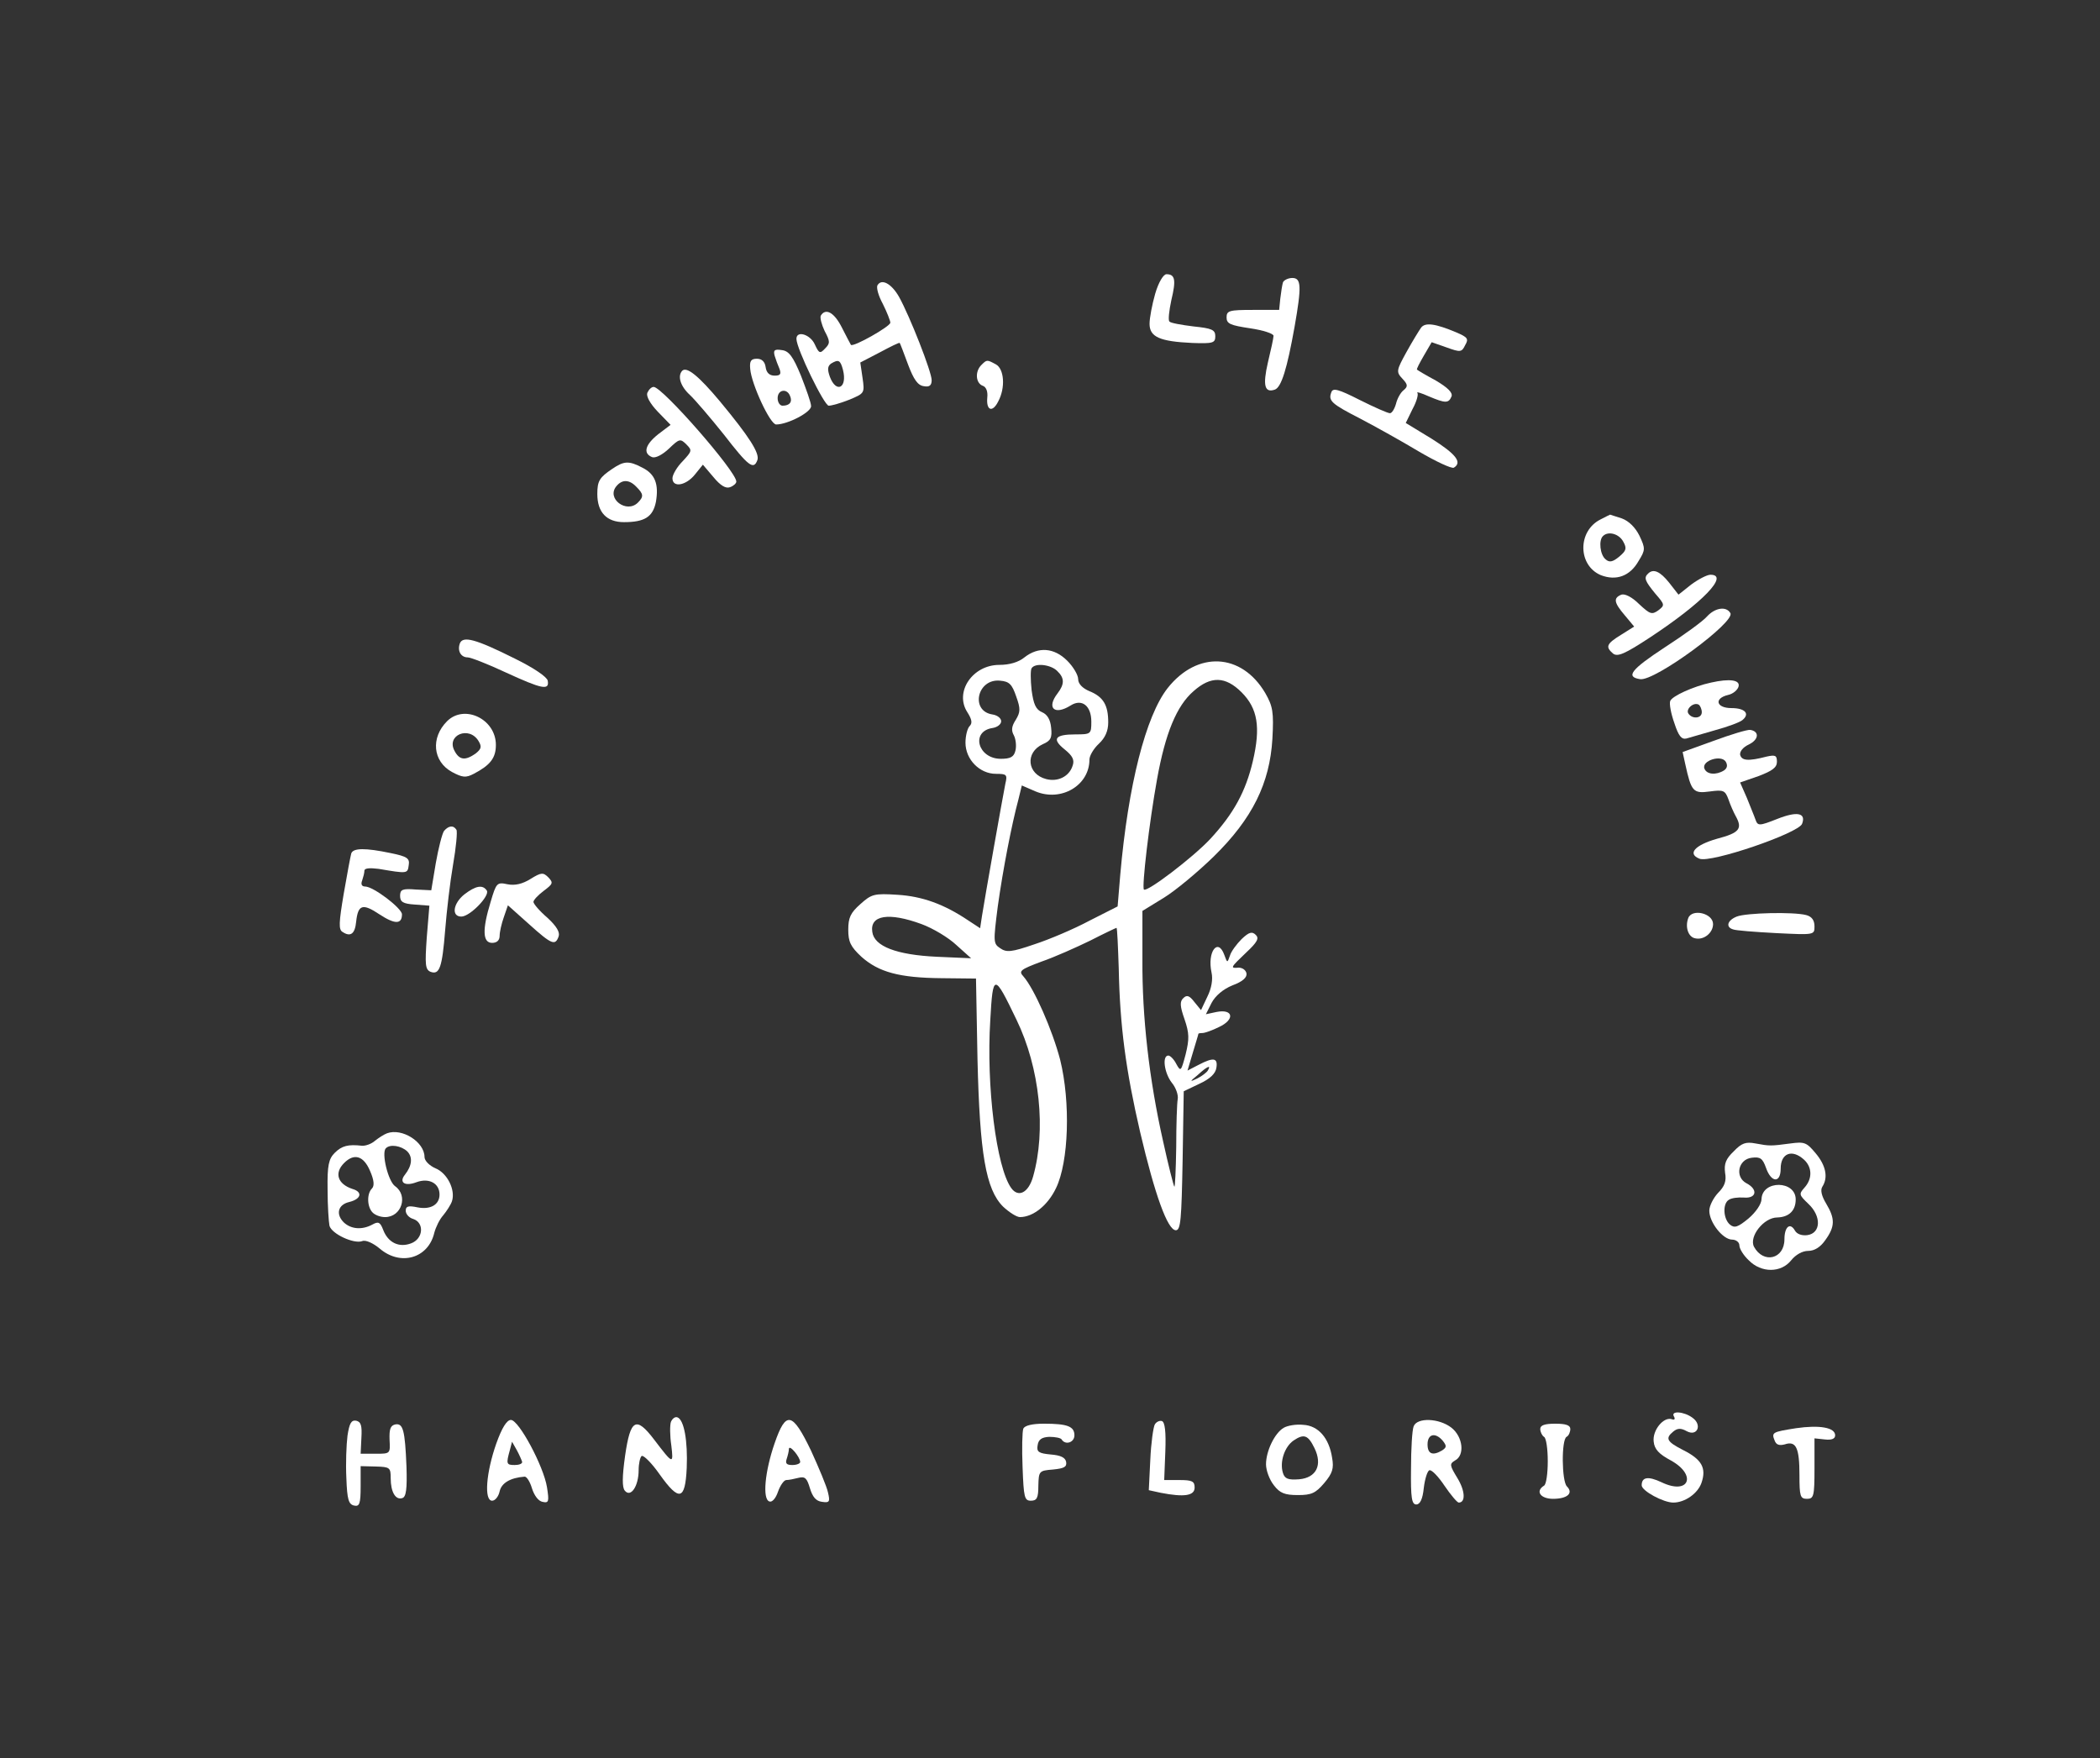 <svg xmlns="http://www.w3.org/2000/svg" version="1.0" width="559pt" height="468pt" viewBox="0 0 559 468" preserveAspectRatio="xMidYMid meet">

<rect x="0" y="0" width="559" height="468" fill="#333333" stroke="none"/>

<g transform="translate(0,468) scale(0.1,-0.1)" fill="#ffffff" stroke="none">
<path d="M3075 3898 c-8 -28 -15 -64 -15 -80 0 -35 27 -47 114 -51 55 -2 61 0 61 18 0 17 -9 21 -58 26 -32 4 -61 9 -64 13 -4 3 -1 29 5 57 13 54 10 69 -13 69 -8 0 -21 -21 -30 -52z" fill="#ffffff"/>
<path d="M3415 3928 c-2 -7 -5 -26 -7 -43 l-3 -30 -70 0 c-63 0 -70 -2 -70 -20 0 -17 10 -21 63 -29 34 -5 62 -14 62 -20 0 -6 -7 -38 -15 -71 -14 -61 -9 -82 19 -72 17 7 32 55 52 167 19 108 18 130 -6 130 -11 0 -23 -6 -25 -12z" fill="#ffffff"/>
<path d="M2336 3921 c-4 -6 2 -28 14 -50 11 -22 20 -45 20 -50 0 -10 -99 -66 -105 -59 -1 2 -12 22 -24 46 -20 40 -43 53 -56 32 -3 -5 2 -24 10 -41 15 -28 15 -33 1 -47 -13 -14 -16 -13 -27 11 -12 27 -49 38 -49 15 0 -26 74 -178 86 -178 8 0 32 7 55 16 40 17 41 17 35 58 l-6 41 52 27 c28 15 52 27 53 25 1 -1 11 -27 22 -57 15 -40 26 -56 42 -58 15 -3 21 2 21 16 0 22 -58 170 -87 222 -20 35 -46 49 -57 31z m-92 -226 c12 -48 -18 -63 -35 -18 -7 20 -6 28 3 35 20 12 25 10 32 -17z" fill="#ffffff"/>
<path d="M3783 3808 c-5 -7 -23 -36 -39 -65 -27 -49 -28 -53 -11 -71 15 -16 15 -21 3 -31 -8 -6 -17 -23 -20 -36 -4 -14 -11 -25 -16 -25 -6 0 -42 16 -80 35 -57 29 -72 33 -76 21 -9 -23 0 -31 78 -71 40 -21 110 -60 155 -87 46 -27 87 -46 93 -43 23 14 6 36 -59 77 l-69 42 18 37 c11 20 16 39 13 43 -4 4 10 0 30 -9 45 -19 53 -19 61 0 3 10 -10 23 -42 42 -26 14 -48 27 -50 29 -2 1 7 18 18 37 l21 36 40 -14 c36 -13 40 -13 49 6 10 17 7 21 -23 34 -57 24 -83 27 -94 13z" fill="#ffffff"/>
<path d="M2062 3733 c3 -10 9 -26 13 -35 5 -14 2 -18 -13 -18 -14 0 -22 8 -24 23 -2 14 -10 22 -23 22 -16 0 -20 -6 -18 -27 3 -40 53 -148 69 -148 31 0 94 33 93 49 0 9 -13 45 -27 81 -21 51 -32 66 -51 68 -19 3 -23 0 -19 -15z m41 -107 c7 -16 -1 -26 -20 -26 -7 0 -13 9 -13 20 0 23 25 27 33 6z" fill="#ffffff"/>
<path d="M2612 3708 c-17 -17 -15 -48 4 -55 9 -3 14 -15 12 -32 -3 -34 14 -40 29 -10 20 37 16 87 -6 99 -24 13 -24 13 -39 -2z" fill="#ffffff"/>
<path d="M1816 3693 c-13 -14 -5 -41 20 -64 14 -13 55 -61 91 -106 65 -84 79 -95 89 -68 7 18 -22 63 -100 157 -56 67 -88 93 -100 81z" fill="#ffffff"/>
<path d="M1723 3634 c-3 -9 7 -28 28 -50 l34 -35 -33 -25 c-35 -28 -41 -51 -16 -61 9 -3 27 6 45 23 27 26 30 27 46 11 16 -16 15 -18 -10 -45 -15 -15 -27 -36 -27 -45 0 -26 36 -20 60 10 l21 26 28 -33 c19 -23 33 -31 44 -27 9 3 17 10 17 15 0 27 -197 252 -220 252 -6 0 -13 -7 -17 -16z" fill="#ffffff"/>
<path d="M1630 3432 c-34 -23 -40 -32 -40 -67 0 -49 25 -75 71 -75 55 0 77 14 85 54 8 47 -2 74 -36 91 -36 19 -49 18 -80 -3z m64 -48 c19 -19 20 -26 4 -42 -30 -30 -85 11 -57 44 15 18 34 18 53 -2z" fill="#ffffff"/>
<path d="M4260 3297 c-61 -31 -60 -122 1 -148 41 -16 78 -3 101 38 18 29 18 33 2 67 -11 22 -28 39 -47 46 -17 5 -30 10 -31 10 -1 0 -12 -6 -26 -13z m61 -59 c10 -18 8 -24 -11 -40 -17 -14 -26 -16 -36 -7 -15 12 -19 51 -7 62 14 14 43 6 54 -15z" fill="#ffffff"/>
<path d="M4387 3153 c-12 -11 -8 -20 19 -53 26 -30 26 -31 8 -45 -17 -12 -22 -10 -51 17 -19 19 -38 28 -47 25 -22 -9 -20 -21 9 -55 l25 -30 -35 -22 c-39 -24 -42 -32 -21 -50 12 -9 31 -1 98 43 141 93 212 167 161 167 -9 0 -32 -12 -51 -26 l-34 -27 -25 32 c-24 30 -42 38 -56 24z" fill="#ffffff"/>
<path d="M4544 3039 c-10 -12 -61 -49 -112 -82 -90 -59 -106 -79 -66 -85 39 -6 255 153 240 176 -11 19 -41 14 -62 -9z" fill="#ffffff"/>
<path d="M1224 2967 c-7 -20 3 -37 21 -37 8 0 54 -18 101 -40 96 -44 117 -49 112 -22 -2 10 -37 34 -88 59 -104 52 -138 61 -146 40z" fill="#ffffff"/>
<path d="M2727 2930 c-16 -13 -40 -20 -67 -20 -71 0 -120 -72 -85 -126 12 -19 14 -29 6 -37 -6 -6 -11 -26 -11 -44 0 -45 38 -83 81 -83 29 0 31 -2 25 -27 -7 -35 -55 -306 -62 -351 l-5 -33 -32 21 c-64 43 -122 64 -188 68 -62 4 -69 2 -99 -25 -26 -23 -32 -36 -32 -68 0 -32 6 -45 35 -72 46 -41 101 -56 213 -57 l92 -1 4 -215 c6 -251 22 -346 68 -392 16 -15 36 -28 45 -28 35 0 74 31 96 77 34 70 39 229 11 342 -21 80 -69 189 -98 222 -13 14 -8 18 48 39 35 12 93 38 130 56 37 19 69 34 70 34 2 0 4 -49 6 -108 3 -154 19 -272 57 -436 39 -166 73 -261 95 -261 13 0 15 29 18 185 l3 185 42 20 c28 13 43 27 45 43 4 26 -8 28 -48 7 l-29 -15 14 47 c8 27 15 49 15 51 0 1 5 2 11 2 6 0 26 7 44 16 43 20 38 49 -7 40 l-28 -6 15 30 c10 19 31 37 56 47 27 10 39 21 37 32 -2 9 -11 15 -21 15 -23 -2 -22 0 20 40 30 28 35 38 26 47 -10 10 -18 8 -38 -11 -13 -13 -28 -33 -31 -44 -7 -20 -7 -20 -15 2 -17 47 -46 8 -34 -47 4 -18 0 -42 -11 -64 l-17 -36 -18 22 c-13 17 -20 19 -29 10 -10 -9 -9 -22 3 -56 13 -38 13 -53 3 -94 -12 -45 -13 -47 -25 -25 -6 12 -16 22 -21 22 -17 0 -11 -46 9 -72 11 -13 18 -33 16 -44 -2 -10 -4 -68 -4 -128 -1 -60 -3 -107 -5 -105 -2 2 -16 57 -30 121 -37 164 -56 331 -55 483 l0 130 57 35 c31 19 91 69 133 110 103 101 149 195 156 313 4 72 1 87 -19 122 -63 107 -181 113 -260 13 -58 -74 -105 -258 -126 -497 l-7 -84 -75 -38 c-41 -22 -107 -50 -147 -63 -61 -21 -74 -22 -91 -10 -18 12 -18 17 -6 111 14 100 37 218 55 285 l9 37 37 -16 c68 -28 143 16 143 85 0 10 11 29 25 42 17 16 25 34 25 57 0 46 -13 68 -50 83 -19 8 -30 20 -30 32 0 11 -13 33 -29 49 -35 35 -77 38 -114 9z m87 -36 c20 -19 20 -35 1 -60 -30 -39 -8 -59 35 -32 30 19 55 -1 55 -43 0 -33 -1 -34 -42 -34 -55 0 -64 -12 -29 -40 21 -17 27 -28 21 -44 -9 -28 -39 -43 -70 -35 -51 13 -57 71 -9 93 21 9 25 17 22 44 -2 21 -10 35 -24 41 -17 7 -23 22 -28 59 -3 28 -3 54 0 58 9 15 51 10 68 -7z m-109 -68 c12 -33 11 -42 -1 -62 -11 -17 -13 -28 -5 -42 5 -10 7 -28 4 -40 -4 -17 -13 -22 -39 -22 -61 0 -81 73 -22 82 13 2 23 10 23 18 0 8 -10 16 -23 18 -60 9 -41 96 20 90 25 -2 32 -10 43 -42z m600 11 c43 -43 51 -93 30 -183 -19 -81 -51 -140 -114 -208 -46 -49 -168 -142 -176 -134 -6 6 14 178 35 294 22 122 52 195 97 234 46 41 85 40 128 -3z m-852 -617 c30 -11 72 -36 93 -56 l39 -35 -91 4 c-108 5 -167 28 -172 66 -7 45 44 53 131 21z m253 -255 c62 -128 79 -294 44 -417 -12 -43 -39 -57 -58 -31 -40 55 -67 273 -56 447 7 126 10 126 70 1z m509 -135 c-3 -5 -16 -15 -28 -21 -21 -10 -21 -9 2 10 25 23 36 27 26 11z" fill="#ffffff"/>
<path d="M4555 2863 c-47 -10 -104 -36 -109 -49 -3 -7 2 -34 11 -59 11 -34 19 -44 32 -41 9 3 43 12 76 22 33 9 66 21 73 27 21 17 7 32 -29 32 -41 0 -47 26 -9 35 14 3 26 14 28 23 4 17 -24 21 -73 10z m-25 -79 c0 -17 -26 -19 -36 -3 -7 12 15 31 28 23 4 -3 8 -12 8 -20z" fill="#ffffff"/>
<path d="M1190 2760 c-44 -44 -38 -107 13 -135 28 -15 37 -16 58 -5 44 23 59 42 59 77 0 69 -84 109 -130 63z m84 -53 c9 -15 7 -21 -8 -33 -27 -19 -43 -18 -56 7 -23 42 39 68 64 26z" fill="#ffffff"/>
<path d="M4562 2708 l-83 -30 7 -32 c16 -73 21 -79 65 -73 37 5 41 3 50 -21 5 -15 14 -35 19 -44 19 -34 11 -45 -50 -61 -59 -17 -79 -40 -46 -53 30 -12 264 68 273 93 11 29 -13 34 -66 13 -48 -19 -52 -19 -58 -2 -3 9 -14 35 -23 58 l-18 41 49 17 c37 14 49 23 49 38 0 17 -4 19 -27 14 -50 -13 -67 -11 -71 5 -1 9 8 20 23 27 27 13 29 35 4 39 -8 1 -51 -12 -97 -29z m27 -79 c-21 -13 -46 -11 -52 5 -8 21 45 38 57 18 5 -9 4 -17 -5 -23z" fill="#ffffff"/>
<path d="M1182 2468 c-5 -7 -15 -46 -22 -86 l-12 -72 -41 2 c-36 3 -42 0 -42 -17 0 -16 8 -21 39 -23 l39 -3 -7 -85 c-5 -72 -4 -85 10 -91 24 -9 31 11 39 111 4 50 13 128 21 174 8 46 12 88 9 93 -8 13 -21 11 -33 -3z" fill="#ffffff"/>
<path d="M935 2408 c-2 -7 -11 -55 -20 -107 -13 -77 -14 -96 -3 -102 21 -14 33 -5 36 27 5 46 17 50 62 20 41 -27 60 -27 60 0 0 16 -76 74 -98 74 -9 0 -12 6 -8 16 3 9 6 20 6 26 0 7 14 8 38 5 77 -13 77 -13 80 10 3 18 -4 23 -48 32 -67 14 -100 14 -105 -1z" fill="#ffffff"/>
<path d="M1412 2340 c-21 -13 -41 -18 -61 -14 -28 6 -30 4 -45 -47 -23 -75 -21 -109 4 -109 13 0 20 7 20 19 0 10 5 32 11 49 l11 32 56 -50 c61 -55 70 -58 79 -33 4 11 -5 27 -30 50 -21 18 -37 37 -37 42 0 5 12 18 28 30 24 18 25 21 12 35 -14 14 -19 14 -48 -4z" fill="#ffffff"/>
<path d="M1236 2299 c-30 -24 -35 -59 -8 -59 23 0 76 55 68 69 -11 17 -30 13 -60 -10z" fill="#ffffff"/>
<path d="M4494 2236 c-9 -24 0 -51 19 -54 23 -5 47 15 47 38 0 29 -56 42 -66 16z" fill="#ffffff"/>
<path d="M4623 2240 c-25 -10 -30 -28 -10 -34 6 -3 58 -7 115 -10 102 -5 102 -5 102 18 0 16 -7 26 -22 30 -34 9 -160 6 -185 -4z" fill="#ffffff"/>
<path d="M1030 1663 c-8 -3 -22 -12 -32 -20 -9 -8 -25 -14 -35 -13 -36 4 -53 0 -72 -19 -16 -16 -20 -33 -19 -98 0 -43 3 -86 5 -96 6 -22 65 -49 87 -41 9 4 29 -5 47 -20 55 -47 129 -26 145 42 4 15 14 36 24 47 9 11 20 28 23 37 10 30 -12 75 -44 88 -16 7 -29 20 -29 30 0 40 -60 78 -100 63z m54 -48 c15 -15 13 -38 -6 -62 -17 -21 0 -32 31 -20 33 12 61 -3 61 -33 0 -27 -24 -41 -59 -34 -24 5 -31 3 -31 -9 0 -9 9 -19 20 -22 30 -10 27 -53 -6 -65 -32 -12 -61 2 -74 36 -8 21 -13 23 -29 14 -28 -15 -57 -12 -76 6 -22 22 -15 47 14 54 33 8 37 27 9 35 -39 13 -49 42 -22 69 27 27 52 19 69 -21 11 -25 12 -40 5 -47 -14 -14 -13 -49 2 -64 7 -7 21 -12 33 -12 44 0 62 57 27 82 -19 13 -37 89 -25 101 11 12 41 7 57 -8z" fill="#ffffff"/>
<path d="M4615 1615 c-21 -20 -26 -33 -23 -57 4 -22 -1 -36 -19 -54 -12 -13 -23 -34 -23 -47 0 -31 36 -77 61 -77 10 0 19 -7 19 -15 0 -9 11 -27 25 -40 33 -34 86 -34 113 0 12 15 30 25 45 25 17 0 33 10 46 29 26 36 26 57 2 97 -12 20 -16 36 -10 45 16 25 9 57 -18 89 -24 29 -30 31 -67 26 -53 -7 -55 -7 -93 0 -26 5 -37 1 -58 -21z m187 -22 c22 -20 23 -51 1 -75 -15 -17 -14 -19 11 -43 35 -33 33 -78 -3 -83 -15 -2 -28 3 -33 12 -13 23 -28 10 -28 -23 0 -53 -56 -66 -81 -20 -14 27 26 78 62 78 31 1 49 18 49 48 0 51 -89 52 -91 1 0 -13 -15 -35 -35 -52 -28 -23 -37 -26 -49 -16 -18 15 -20 56 -3 66 7 5 25 7 40 6 34 -3 38 22 7 38 -32 17 -22 64 14 68 23 3 29 -2 38 -27 14 -40 39 -41 39 -2 0 41 30 53 62 24z" fill="#ffffff"/>
<path d="M4456 909 c4 -7 1 -10 -6 -7 -22 7 -52 -30 -48 -60 2 -20 14 -33 46 -50 70 -39 48 -93 -25 -58 -36 17 -53 14 -53 -8 0 -15 58 -46 84 -46 31 0 65 24 75 52 14 40 1 63 -49 88 -43 22 -48 31 -26 49 11 9 20 10 36 1 28 -15 42 17 15 36 -23 17 -59 19 -49 3z" fill="#ffffff"/>
<path d="M1786 895 c-3 -8 -3 -37 1 -63 6 -51 5 -51 -46 16 -48 63 -63 54 -77 -43 -8 -57 -8 -84 -1 -93 16 -20 37 12 37 54 0 18 4 35 8 38 5 3 27 -19 48 -49 52 -73 68 -69 72 17 3 72 -7 129 -25 135 -6 2 -13 -3 -17 -12z" fill="#ffffff"/>
<path d="M925 858 c-3 -24 -5 -74 -3 -113 2 -57 6 -70 21 -73 14 -3 17 5 17 51 l0 54 40 -1 c38 -1 40 -3 40 -31 0 -37 13 -59 31 -53 10 3 13 24 11 84 -4 97 -9 116 -30 112 -13 -3 -16 -13 -15 -41 2 -37 2 -37 -37 -37 l-40 0 2 42 c2 33 -1 43 -14 46 -13 2 -18 -7 -23 -40z" fill="#ffffff"/>
<path d="M1321 837 c-27 -77 -33 -152 -11 -152 8 0 17 11 20 25 5 22 28 36 66 39 6 1 15 -14 20 -31 6 -19 17 -34 28 -36 17 -4 18 1 12 39 -9 56 -75 179 -96 179 -11 0 -24 -21 -39 -63z m69 -49 c0 -5 -9 -8 -20 -8 -22 0 -23 3 -13 39 l6 23 13 -23 c7 -13 13 -27 14 -31z" fill="#ffffff"/>
<path d="M2062 838 c-26 -75 -33 -149 -14 -155 7 -3 17 8 23 26 6 17 16 31 22 31 7 0 21 3 33 6 17 4 22 -1 30 -28 7 -23 16 -34 32 -36 20 -3 22 0 16 25 -3 15 -24 65 -45 111 -50 104 -67 107 -97 20z m68 -50 c0 -4 -9 -8 -21 -8 -15 0 -19 4 -15 16 3 9 6 21 6 27 1 13 30 -22 30 -35z" fill="#ffffff"/>
<path d="M3074 888 c-4 -7 -10 -49 -12 -94 l-4 -81 32 -7 c62 -12 90 -8 90 14 0 17 -7 20 -41 20 l-40 0 3 76 c2 52 -1 78 -9 81 -6 2 -15 -2 -19 -9z" fill="#ffffff"/>
<path d="M3763 883 c-4 -10 -7 -60 -7 -113 -1 -78 2 -95 14 -95 10 0 17 14 20 44 3 25 10 46 15 47 6 2 24 -17 40 -41 17 -25 34 -45 38 -45 19 0 17 32 -4 66 -20 33 -21 37 -6 46 27 14 21 63 -9 87 -33 26 -92 28 -101 4z m78 -39 c10 -13 10 -17 -2 -25 -25 -15 -39 -10 -39 16 0 28 21 33 41 9z" fill="#ffffff"/>
<path d="M2724 877 c-3 -8 -4 -54 -2 -103 3 -80 5 -89 22 -89 16 0 20 7 20 40 1 39 2 40 39 43 30 3 37 7 35 20 -2 12 -15 18 -41 20 -32 3 -38 7 -35 24 2 16 11 22 31 23 16 0 31 -3 33 -7 10 -16 34 -8 34 11 0 24 -19 31 -81 31 -32 0 -51 -5 -55 -13z" fill="#ffffff"/>
<path d="M3417 879 c-24 -14 -47 -62 -47 -97 0 -16 9 -41 21 -56 16 -21 29 -26 64 -26 36 0 47 5 70 32 22 26 26 39 21 67 -8 53 -37 86 -77 88 -19 2 -42 -2 -52 -8z m82 -54 c22 -45 5 -79 -41 -83 -29 -2 -38 1 -43 17 -9 29 4 69 28 86 28 19 39 15 56 -20z" fill="#ffffff"/>
<path d="M4100 876 c0 -8 5 -18 10 -21 6 -3 10 -33 10 -65 0 -32 -4 -62 -10 -65 -24 -15 -9 -35 24 -35 38 0 55 15 37 33 -14 14 -15 124 -1 132 6 3 10 13 10 21 0 10 -12 14 -40 14 -28 0 -40 -4 -40 -14z" fill="#ffffff"/>
<path d="M4781 878 c-63 -10 -66 -11 -57 -33 4 -11 12 -14 27 -10 30 10 39 -9 39 -82 0 -56 2 -63 20 -63 18 0 20 7 20 80 l0 81 28 -3 c18 -2 27 2 27 11 0 21 -42 28 -104 19z" fill="#ffffff"/>
</g>
</svg>
